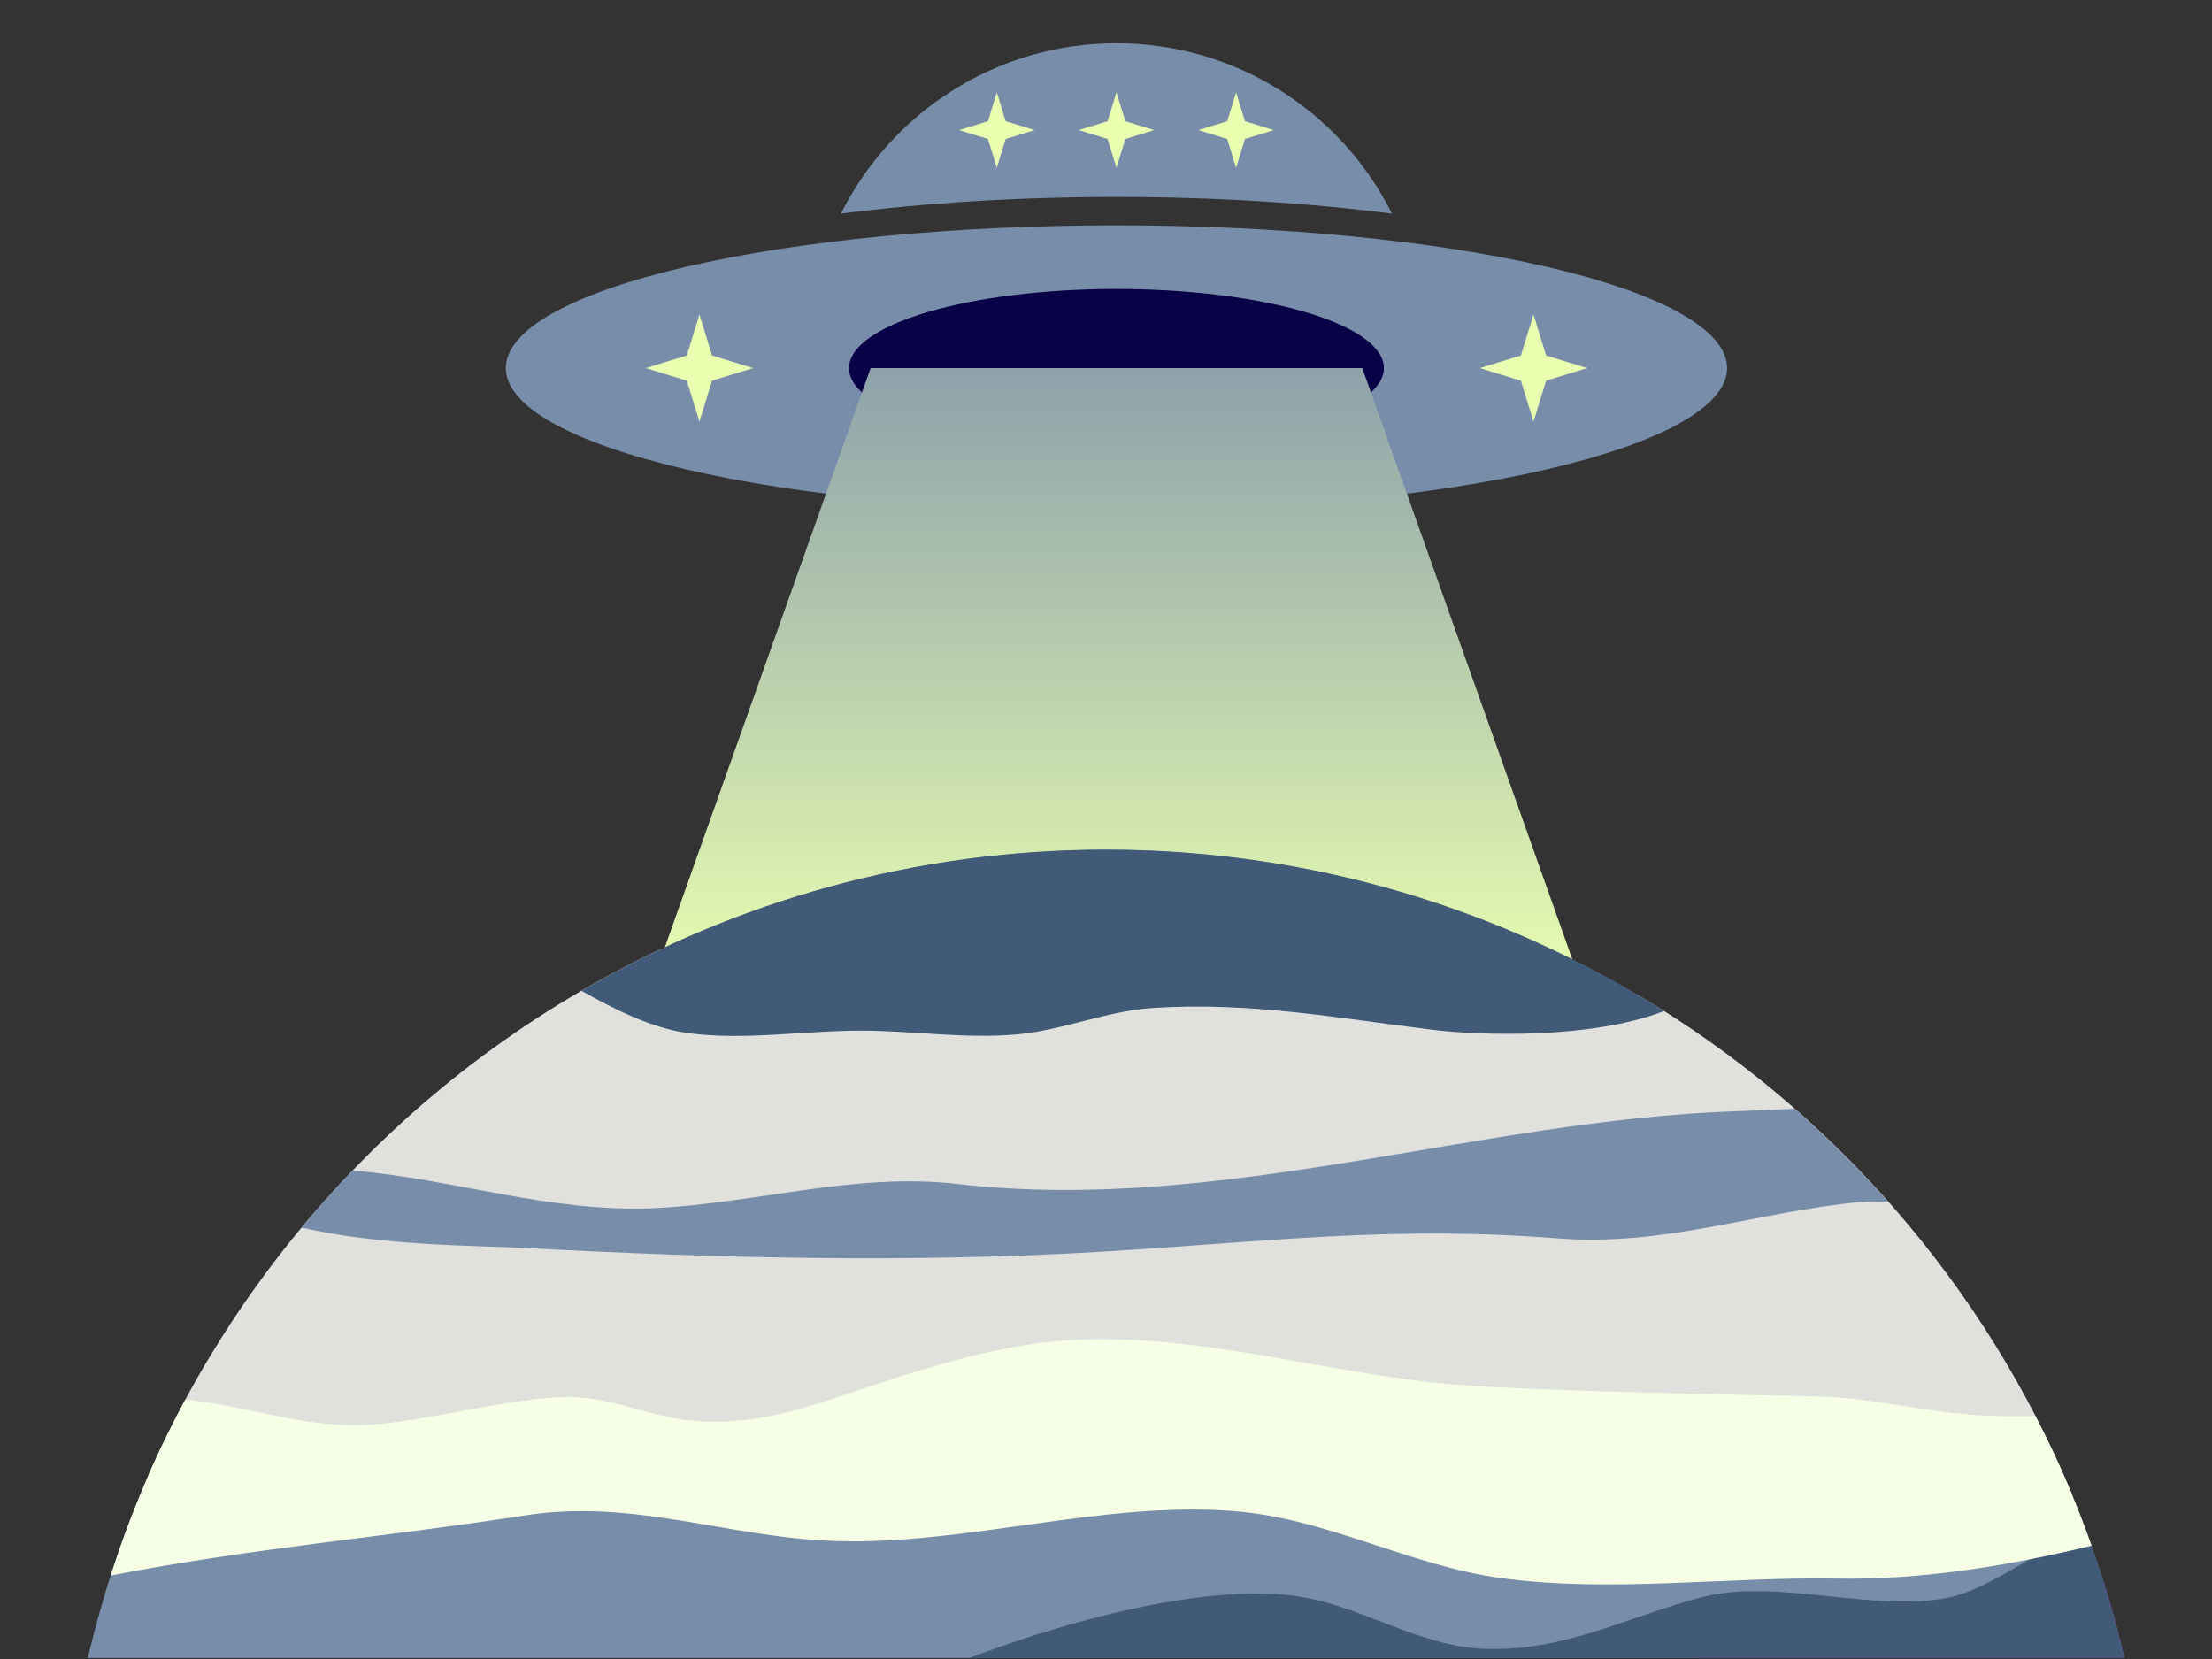 <svg xmlns="http://www.w3.org/2000/svg" xmlns:xlink="http://www.w3.org/1999/xlink" width="1512" viewBox="0 0 1134 850.5" height="1134" preserveAspectRatio="xMidYMid meet"><rect x="0" y="0" width="1134" height="850.5" fill="#333333" stroke="none"/><defs><filter x="0%" y="0%" width="100%" height="100%" id="6cfb2ab0fc"></filter><filter x="0%" y="0%" width="100%" height="100%" id="9dafbcae42"></filter><clipPath id="734378c5a0"><path d="M 259.004 115 L 885.633 115 L 885.633 262 L 259.004 262 Z M 259.004 115 " clip-rule="nonzero"></path></clipPath><clipPath id="d5b6c40a19"><path d="M 885.406 188.699 C 885.406 189.898 885.281 191.094 885.031 192.289 C 884.777 193.488 884.402 194.68 883.898 195.875 C 883.398 197.066 882.77 198.254 882.02 199.438 C 881.266 200.625 880.391 201.805 879.391 202.98 C 878.391 204.152 877.27 205.32 876.027 206.484 C 874.781 207.645 873.414 208.801 871.926 209.945 C 870.441 211.094 868.832 212.23 867.109 213.359 C 865.383 214.484 863.539 215.602 861.578 216.711 C 859.617 217.816 857.543 218.91 855.352 219.996 C 853.16 221.078 850.859 222.148 848.441 223.203 C 846.027 224.258 843.504 225.301 840.871 226.328 C 838.234 227.355 835.496 228.367 832.648 229.363 C 829.801 230.359 826.855 231.34 823.801 232.301 C 820.75 233.266 817.598 234.207 814.348 235.133 C 811.098 236.059 807.754 236.965 804.312 237.855 C 800.871 238.742 797.34 239.609 793.719 240.457 C 790.094 241.305 786.387 242.129 782.59 242.934 C 778.793 243.738 774.914 244.52 770.953 245.281 C 766.996 246.039 762.957 246.777 758.84 247.488 C 754.727 248.203 750.539 248.895 746.277 249.559 C 742.02 250.223 737.691 250.863 733.297 251.48 C 728.902 252.098 724.445 252.688 719.93 253.25 C 715.41 253.816 710.836 254.355 706.203 254.867 C 701.574 255.379 696.891 255.863 692.156 256.324 C 687.426 256.781 682.645 257.211 677.82 257.617 C 672.996 258.02 668.137 258.395 663.23 258.742 C 658.328 259.09 653.395 259.41 648.422 259.699 C 643.453 259.992 638.457 260.254 633.434 260.488 C 628.406 260.723 623.359 260.926 618.293 261.102 C 613.227 261.277 608.141 261.426 603.043 261.543 C 597.945 261.66 592.836 261.746 587.719 261.805 C 582.602 261.863 577.48 261.895 572.359 261.895 C 567.234 261.895 562.117 261.863 557 261.805 C 551.883 261.746 546.773 261.66 541.676 261.543 C 536.578 261.426 531.492 261.277 526.426 261.102 C 521.359 260.926 516.312 260.723 511.285 260.488 C 506.262 260.254 501.266 259.992 496.293 259.699 C 491.324 259.41 486.387 259.09 481.484 258.742 C 476.582 258.395 471.719 258.02 466.895 257.617 C 462.074 257.211 457.293 256.781 452.562 256.324 C 447.828 255.863 443.145 255.379 438.516 254.867 C 433.883 254.355 429.309 253.816 424.789 253.25 C 420.27 252.688 415.816 252.098 411.422 251.48 C 407.027 250.863 402.699 250.223 398.438 249.559 C 394.18 248.895 389.992 248.203 385.875 247.488 C 381.762 246.777 377.723 246.039 373.762 245.281 C 369.805 244.52 365.926 243.738 362.129 242.934 C 358.332 242.129 354.625 241.305 351 240.457 C 347.379 239.609 343.848 238.742 340.406 237.855 C 336.965 236.965 333.621 236.059 330.371 235.133 C 327.121 234.207 323.969 233.266 320.918 232.301 C 317.863 231.34 314.914 230.359 312.07 229.363 C 309.223 228.367 306.484 227.355 303.848 226.328 C 301.215 225.301 298.691 224.258 296.273 223.203 C 293.859 222.148 291.559 221.078 289.367 219.996 C 287.176 218.91 285.102 217.816 283.141 216.711 C 281.18 215.602 279.336 214.484 277.609 213.359 C 275.883 212.23 274.277 211.094 272.789 209.945 C 271.305 208.801 269.938 207.645 268.691 206.484 C 267.449 205.32 266.324 204.152 265.324 202.98 C 264.328 201.805 263.449 200.625 262.699 199.438 C 261.949 198.254 261.32 197.066 260.816 195.875 C 260.316 194.68 259.938 193.488 259.688 192.289 C 259.438 191.094 259.312 189.898 259.312 188.699 C 259.312 187.5 259.438 186.305 259.688 185.109 C 259.938 183.91 260.316 182.719 260.816 181.523 C 261.32 180.332 261.949 179.145 262.699 177.961 C 263.449 176.773 264.328 175.594 265.324 174.418 C 266.324 173.246 267.449 172.078 268.691 170.914 C 269.938 169.754 271.305 168.598 272.789 167.453 C 274.277 166.305 275.883 165.168 277.609 164.039 C 279.336 162.914 281.18 161.797 283.141 160.688 C 285.102 159.582 287.176 158.488 289.367 157.402 C 291.559 156.32 293.859 155.25 296.273 154.195 C 298.691 153.141 301.215 152.098 303.848 151.07 C 306.484 150.043 309.223 149.031 312.07 148.035 C 314.914 147.039 317.863 146.059 320.918 145.098 C 323.969 144.137 327.121 143.191 330.371 142.266 C 333.621 141.34 336.965 140.434 340.406 139.543 C 343.848 138.656 347.379 137.789 351 136.941 C 354.625 136.094 358.332 135.27 362.129 134.465 C 365.926 133.66 369.805 132.879 373.762 132.117 C 377.723 131.359 381.762 130.621 385.875 129.91 C 389.992 129.195 394.18 128.504 398.438 127.84 C 402.699 127.176 407.027 126.535 411.422 125.918 C 415.816 125.301 420.27 124.711 424.789 124.148 C 429.309 123.582 433.883 123.043 438.516 122.531 C 443.145 122.02 447.828 121.535 452.562 121.074 C 457.293 120.617 462.074 120.188 466.895 119.781 C 471.719 119.379 476.582 119.004 481.484 118.656 C 486.387 118.309 491.324 117.988 496.293 117.699 C 501.266 117.406 506.262 117.145 511.285 116.91 C 516.312 116.676 521.359 116.473 526.426 116.297 C 531.492 116.121 536.578 115.973 541.676 115.855 C 546.773 115.738 551.883 115.652 557 115.594 C 562.117 115.535 567.234 115.504 572.359 115.504 C 577.48 115.504 582.602 115.535 587.719 115.594 C 592.836 115.652 597.945 115.738 603.043 115.855 C 608.141 115.973 613.227 116.121 618.293 116.297 C 623.359 116.473 628.406 116.676 633.434 116.91 C 638.457 117.145 643.453 117.406 648.422 117.699 C 653.395 117.988 658.328 118.309 663.23 118.656 C 668.133 119.004 672.996 119.379 677.82 119.781 C 682.645 120.188 687.426 120.617 692.156 121.074 C 696.891 121.535 701.574 122.02 706.203 122.531 C 710.836 123.043 715.41 123.582 719.93 124.148 C 724.445 124.711 728.902 125.301 733.297 125.918 C 737.691 126.535 742.02 127.176 746.277 127.84 C 750.539 128.504 754.727 129.195 758.84 129.91 C 762.957 130.621 766.996 131.359 770.953 132.117 C 774.914 132.879 778.793 133.66 782.59 134.465 C 786.387 135.27 790.094 136.094 793.719 136.941 C 797.34 137.789 800.871 138.656 804.312 139.543 C 807.754 140.434 811.098 141.34 814.348 142.266 C 817.598 143.191 820.75 144.133 823.801 145.098 C 826.855 146.059 829.801 147.039 832.648 148.035 C 835.496 149.031 838.234 150.043 840.871 151.07 C 843.504 152.098 846.027 153.141 848.441 154.195 C 850.859 155.25 853.16 156.32 855.352 157.402 C 857.543 158.488 859.617 159.582 861.578 160.688 C 863.539 161.797 865.383 162.914 867.109 164.039 C 868.832 165.168 870.441 166.305 871.926 167.453 C 873.414 168.598 874.781 169.754 876.027 170.914 C 877.27 172.078 878.391 173.246 879.391 174.418 C 880.391 175.594 881.266 176.773 882.02 177.961 C 882.77 179.145 883.398 180.332 883.898 181.523 C 884.402 182.719 884.777 183.91 885.031 185.109 C 885.281 186.305 885.406 187.5 885.406 188.699 Z M 885.406 188.699 " clip-rule="nonzero"></path></clipPath><clipPath id="17eca3589e"><path d="M 431 22.172 L 714 22.172 L 714 110 L 431 110 Z M 431 22.172 " clip-rule="nonzero"></path></clipPath><clipPath id="4c2056f260"><path d="M 572.359 22.172 C 634.195 22.172 687.73 57.734 713.625 109.527 C 670.844 104.039 622.949 100.969 572.359 100.969 C 521.77 100.969 473.875 104.039 431.094 109.527 C 457.004 57.734 510.523 22.172 572.359 22.172 Z M 572.359 22.172 " clip-rule="evenodd"></path></clipPath><clipPath id="89ddbe22c6"><path d="M 337 188 L 808 188 L 808 495.891 L 337 495.891 Z M 337 188 " clip-rule="nonzero"></path></clipPath><clipPath id="e1035b39ae"><path d="M 698.379 188.699 L 807.641 496.234 L 337.074 496.234 L 446.34 188.699 Z M 698.379 188.699 " clip-rule="evenodd"></path></clipPath><linearGradient x1="242.51" gradientTransform="matrix(1.291, 0, 0, 1.291, 259.311, 22.171)" y1="366.964" x2="242.51" gradientUnits="userSpaceOnUse" y2="129" id="f2bc4e1d6a"><stop stop-opacity="1" stop-color="rgb(90.099%, 98.314%, 68.898%)" offset="0"></stop><stop stop-opacity="1" stop-color="rgb(89.961%, 98.178%, 68.889%)" offset="0.008"></stop><stop stop-opacity="1" stop-color="rgb(89.688%, 97.906%, 68.872%)" offset="0.016"></stop><stop stop-opacity="1" stop-color="rgb(89.413%, 97.635%, 68.855%)" offset="0.023"></stop><stop stop-opacity="1" stop-color="rgb(89.14%, 97.363%, 68.84%)" offset="0.031"></stop><stop stop-opacity="1" stop-color="rgb(88.866%, 97.093%, 68.823%)" offset="0.039"></stop><stop stop-opacity="1" stop-color="rgb(88.593%, 96.822%, 68.806%)" offset="0.047"></stop><stop stop-opacity="1" stop-color="rgb(88.318%, 96.55%, 68.79%)" offset="0.055"></stop><stop stop-opacity="1" stop-color="rgb(88.045%, 96.278%, 68.774%)" offset="0.062"></stop><stop stop-opacity="1" stop-color="rgb(87.772%, 96.007%, 68.758%)" offset="0.07"></stop><stop stop-opacity="1" stop-color="rgb(87.497%, 95.735%, 68.741%)" offset="0.078"></stop><stop stop-opacity="1" stop-color="rgb(87.224%, 95.464%, 68.724%)" offset="0.086"></stop><stop stop-opacity="1" stop-color="rgb(86.949%, 95.193%, 68.709%)" offset="0.094"></stop><stop stop-opacity="1" stop-color="rgb(86.676%, 94.922%, 68.692%)" offset="0.102"></stop><stop stop-opacity="1" stop-color="rgb(86.401%, 94.65%, 68.675%)" offset="0.109"></stop><stop stop-opacity="1" stop-color="rgb(86.128%, 94.379%, 68.658%)" offset="0.117"></stop><stop stop-opacity="1" stop-color="rgb(85.854%, 94.107%, 68.643%)" offset="0.125"></stop><stop stop-opacity="1" stop-color="rgb(85.58%, 93.835%, 68.626%)" offset="0.133"></stop><stop stop-opacity="1" stop-color="rgb(85.306%, 93.564%, 68.61%)" offset="0.141"></stop><stop stop-opacity="1" stop-color="rgb(85.033%, 93.294%, 68.594%)" offset="0.148"></stop><stop stop-opacity="1" stop-color="rgb(84.76%, 93.022%, 68.578%)" offset="0.156"></stop><stop stop-opacity="1" stop-color="rgb(84.485%, 92.751%, 68.561%)" offset="0.164"></stop><stop stop-opacity="1" stop-color="rgb(84.212%, 92.479%, 68.544%)" offset="0.172"></stop><stop stop-opacity="1" stop-color="rgb(83.937%, 92.207%, 68.529%)" offset="0.18"></stop><stop stop-opacity="1" stop-color="rgb(83.664%, 91.936%, 68.512%)" offset="0.188"></stop><stop stop-opacity="1" stop-color="rgb(83.389%, 91.664%, 68.495%)" offset="0.195"></stop><stop stop-opacity="1" stop-color="rgb(83.116%, 91.394%, 68.478%)" offset="0.203"></stop><stop stop-opacity="1" stop-color="rgb(82.841%, 91.122%, 68.463%)" offset="0.211"></stop><stop stop-opacity="1" stop-color="rgb(82.568%, 90.851%, 68.446%)" offset="0.219"></stop><stop stop-opacity="1" stop-color="rgb(82.295%, 90.579%, 68.43%)" offset="0.227"></stop><stop stop-opacity="1" stop-color="rgb(82.021%, 90.308%, 68.413%)" offset="0.234"></stop><stop stop-opacity="1" stop-color="rgb(81.747%, 90.036%, 68.398%)" offset="0.242"></stop><stop stop-opacity="1" stop-color="rgb(81.473%, 89.764%, 68.381%)" offset="0.25"></stop><stop stop-opacity="1" stop-color="rgb(81.2%, 89.494%, 68.364%)" offset="0.258"></stop><stop stop-opacity="1" stop-color="rgb(80.925%, 89.223%, 68.347%)" offset="0.266"></stop><stop stop-opacity="1" stop-color="rgb(80.652%, 88.951%, 68.332%)" offset="0.273"></stop><stop stop-opacity="1" stop-color="rgb(80.377%, 88.68%, 68.315%)" offset="0.281"></stop><stop stop-opacity="1" stop-color="rgb(80.104%, 88.408%, 68.298%)" offset="0.289"></stop><stop stop-opacity="1" stop-color="rgb(79.831%, 88.136%, 68.282%)" offset="0.297"></stop><stop stop-opacity="1" stop-color="rgb(79.556%, 87.865%, 68.266%)" offset="0.305"></stop><stop stop-opacity="1" stop-color="rgb(79.283%, 87.595%, 68.25%)" offset="0.312"></stop><stop stop-opacity="1" stop-color="rgb(79.008%, 87.323%, 68.233%)" offset="0.32"></stop><stop stop-opacity="1" stop-color="rgb(78.735%, 87.051%, 68.216%)" offset="0.328"></stop><stop stop-opacity="1" stop-color="rgb(78.461%, 86.78%, 68.201%)" offset="0.336"></stop><stop stop-opacity="1" stop-color="rgb(78.188%, 86.508%, 68.184%)" offset="0.344"></stop><stop stop-opacity="1" stop-color="rgb(77.913%, 86.237%, 68.167%)" offset="0.352"></stop><stop stop-opacity="1" stop-color="rgb(77.64%, 85.965%, 68.15%)" offset="0.359"></stop><stop stop-opacity="1" stop-color="rgb(77.365%, 85.695%, 68.135%)" offset="0.367"></stop><stop stop-opacity="1" stop-color="rgb(77.092%, 85.423%, 68.118%)" offset="0.375"></stop><stop stop-opacity="1" stop-color="rgb(76.819%, 85.152%, 68.102%)" offset="0.383"></stop><stop stop-opacity="1" stop-color="rgb(76.544%, 84.88%, 68.085%)" offset="0.391"></stop><stop stop-opacity="1" stop-color="rgb(76.271%, 84.608%, 68.069%)" offset="0.398"></stop><stop stop-opacity="1" stop-color="rgb(75.996%, 84.337%, 68.053%)" offset="0.406"></stop><stop stop-opacity="1" stop-color="rgb(75.723%, 84.065%, 68.036%)" offset="0.414"></stop><stop stop-opacity="1" stop-color="rgb(75.449%, 83.795%, 68.019%)" offset="0.422"></stop><stop stop-opacity="1" stop-color="rgb(75.175%, 83.524%, 68.004%)" offset="0.43"></stop><stop stop-opacity="1" stop-color="rgb(74.901%, 83.252%, 67.987%)" offset="0.438"></stop><stop stop-opacity="1" stop-color="rgb(74.628%, 82.98%, 67.97%)" offset="0.445"></stop><stop stop-opacity="1" stop-color="rgb(74.355%, 82.709%, 67.955%)" offset="0.453"></stop><stop stop-opacity="1" stop-color="rgb(74.08%, 82.437%, 67.938%)" offset="0.461"></stop><stop stop-opacity="1" stop-color="rgb(73.807%, 82.166%, 67.921%)" offset="0.469"></stop><stop stop-opacity="1" stop-color="rgb(73.532%, 81.895%, 67.905%)" offset="0.477"></stop><stop stop-opacity="1" stop-color="rgb(73.259%, 81.624%, 67.889%)" offset="0.484"></stop><stop stop-opacity="1" stop-color="rgb(72.984%, 81.352%, 67.873%)" offset="0.492"></stop><stop stop-opacity="1" stop-color="rgb(72.711%, 81.081%, 67.856%)" offset="0.5"></stop><stop stop-opacity="1" stop-color="rgb(72.437%, 80.809%, 67.839%)" offset="0.508"></stop><stop stop-opacity="1" stop-color="rgb(72.163%, 80.537%, 67.824%)" offset="0.516"></stop><stop stop-opacity="1" stop-color="rgb(71.89%, 80.266%, 67.807%)" offset="0.523"></stop><stop stop-opacity="1" stop-color="rgb(71.616%, 79.996%, 67.79%)" offset="0.531"></stop><stop stop-opacity="1" stop-color="rgb(71.342%, 79.724%, 67.773%)" offset="0.539"></stop><stop stop-opacity="1" stop-color="rgb(71.068%, 79.453%, 67.758%)" offset="0.547"></stop><stop stop-opacity="1" stop-color="rgb(70.795%, 79.181%, 67.741%)" offset="0.555"></stop><stop stop-opacity="1" stop-color="rgb(70.52%, 78.909%, 67.725%)" offset="0.562"></stop><stop stop-opacity="1" stop-color="rgb(70.247%, 78.638%, 67.708%)" offset="0.57"></stop><stop stop-opacity="1" stop-color="rgb(69.972%, 78.366%, 67.693%)" offset="0.578"></stop><stop stop-opacity="1" stop-color="rgb(69.699%, 78.096%, 67.676%)" offset="0.586"></stop><stop stop-opacity="1" stop-color="rgb(69.424%, 77.824%, 67.659%)" offset="0.594"></stop><stop stop-opacity="1" stop-color="rgb(69.151%, 77.553%, 67.642%)" offset="0.602"></stop><stop stop-opacity="1" stop-color="rgb(68.878%, 77.281%, 67.627%)" offset="0.609"></stop><stop stop-opacity="1" stop-color="rgb(68.604%, 77.01%, 67.61%)" offset="0.617"></stop><stop stop-opacity="1" stop-color="rgb(68.33%, 76.738%, 67.593%)" offset="0.625"></stop><stop stop-opacity="1" stop-color="rgb(68.056%, 76.466%, 67.577%)" offset="0.633"></stop><stop stop-opacity="1" stop-color="rgb(67.783%, 76.196%, 67.561%)" offset="0.641"></stop><stop stop-opacity="1" stop-color="rgb(67.508%, 75.925%, 67.545%)" offset="0.648"></stop><stop stop-opacity="1" stop-color="rgb(67.235%, 75.653%, 67.528%)" offset="0.656"></stop><stop stop-opacity="1" stop-color="rgb(66.96%, 75.381%, 67.511%)" offset="0.664"></stop><stop stop-opacity="1" stop-color="rgb(66.687%, 75.11%, 67.496%)" offset="0.672"></stop><stop stop-opacity="1" stop-color="rgb(66.414%, 74.838%, 67.479%)" offset="0.68"></stop><stop stop-opacity="1" stop-color="rgb(66.139%, 74.567%, 67.462%)" offset="0.688"></stop><stop stop-opacity="1" stop-color="rgb(65.866%, 74.297%, 67.445%)" offset="0.695"></stop><stop stop-opacity="1" stop-color="rgb(65.591%, 74.025%, 67.43%)" offset="0.703"></stop><stop stop-opacity="1" stop-color="rgb(65.318%, 73.753%, 67.413%)" offset="0.711"></stop><stop stop-opacity="1" stop-color="rgb(65.044%, 73.482%, 67.397%)" offset="0.719"></stop><stop stop-opacity="1" stop-color="rgb(64.771%, 73.21%, 67.381%)" offset="0.727"></stop><stop stop-opacity="1" stop-color="rgb(64.496%, 72.939%, 67.365%)" offset="0.734"></stop><stop stop-opacity="1" stop-color="rgb(64.223%, 72.667%, 67.348%)" offset="0.742"></stop><stop stop-opacity="1" stop-color="rgb(63.95%, 72.397%, 67.331%)" offset="0.75"></stop><stop stop-opacity="1" stop-color="rgb(63.675%, 72.125%, 67.316%)" offset="0.758"></stop><stop stop-opacity="1" stop-color="rgb(63.402%, 71.854%, 67.299%)" offset="0.766"></stop><stop stop-opacity="1" stop-color="rgb(63.127%, 71.582%, 67.282%)" offset="0.773"></stop><stop stop-opacity="1" stop-color="rgb(62.854%, 71.31%, 67.265%)" offset="0.781"></stop><stop stop-opacity="1" stop-color="rgb(62.579%, 71.039%, 67.25%)" offset="0.789"></stop><stop stop-opacity="1" stop-color="rgb(62.306%, 70.767%, 67.233%)" offset="0.797"></stop><stop stop-opacity="1" stop-color="rgb(62.032%, 70.497%, 67.216%)" offset="0.805"></stop><stop stop-opacity="1" stop-color="rgb(61.758%, 70.226%, 67.2%)" offset="0.812"></stop><stop stop-opacity="1" stop-color="rgb(61.484%, 69.954%, 67.184%)" offset="0.82"></stop><stop stop-opacity="1" stop-color="rgb(61.211%, 69.682%, 67.168%)" offset="0.828"></stop><stop stop-opacity="1" stop-color="rgb(60.938%, 69.411%, 67.151%)" offset="0.836"></stop><stop stop-opacity="1" stop-color="rgb(60.663%, 69.139%, 67.134%)" offset="0.844"></stop><stop stop-opacity="1" stop-color="rgb(60.39%, 68.867%, 67.119%)" offset="0.852"></stop><stop stop-opacity="1" stop-color="rgb(60.115%, 68.597%, 67.102%)" offset="0.859"></stop><stop stop-opacity="1" stop-color="rgb(59.842%, 68.326%, 67.085%)" offset="0.867"></stop><stop stop-opacity="1" stop-color="rgb(59.567%, 68.054%, 67.068%)" offset="0.875"></stop><stop stop-opacity="1" stop-color="rgb(59.294%, 67.783%, 67.053%)" offset="0.883"></stop><stop stop-opacity="1" stop-color="rgb(59.019%, 67.511%, 67.036%)" offset="0.891"></stop><stop stop-opacity="1" stop-color="rgb(58.746%, 67.239%, 67.02%)" offset="0.898"></stop><stop stop-opacity="1" stop-color="rgb(58.473%, 66.968%, 67.003%)" offset="0.906"></stop><stop stop-opacity="1" stop-color="rgb(58.199%, 66.698%, 66.988%)" offset="0.914"></stop><stop stop-opacity="1" stop-color="rgb(57.925%, 66.426%, 66.971%)" offset="0.922"></stop><stop stop-opacity="1" stop-color="rgb(57.651%, 66.154%, 66.954%)" offset="0.93"></stop><stop stop-opacity="1" stop-color="rgb(57.378%, 65.883%, 66.937%)" offset="0.938"></stop><stop stop-opacity="1" stop-color="rgb(57.103%, 65.611%, 66.922%)" offset="0.945"></stop><stop stop-opacity="1" stop-color="rgb(56.83%, 65.34%, 66.905%)" offset="0.953"></stop><stop stop-opacity="1" stop-color="rgb(56.555%, 65.068%, 66.888%)" offset="0.961"></stop><stop stop-opacity="1" stop-color="rgb(56.282%, 64.798%, 66.872%)" offset="0.969"></stop><stop stop-opacity="1" stop-color="rgb(56.009%, 64.526%, 66.856%)" offset="0.977"></stop><stop stop-opacity="1" stop-color="rgb(55.734%, 64.255%, 66.84%)" offset="0.984"></stop><stop stop-opacity="1" stop-color="rgb(55.461%, 63.983%, 66.823%)" offset="0.992"></stop><stop stop-opacity="1" stop-color="rgb(55.186%, 63.712%, 66.808%)" offset="1"></stop></linearGradient><clipPath id="d4c6464392"><path d="M 704 143 L 885.633 143 L 885.633 264 L 704 264 Z M 704 143 " clip-rule="nonzero"></path></clipPath><clipPath id="863d59d0c5"><path d="M 0.559 0.438 L 181.633 0.438 L 181.633 120.605 L 0.559 120.605 Z M 0.559 0.438 " clip-rule="nonzero"></path></clipPath><image x="0" y="0" width="182" id="2d8f302986" height="121" preserveAspectRatio="xMidYMid meet"></image><mask id="87bff17a76"><g filter="url(#6cfb2ab0fc)"><g><image x="0" y="0" width="182" height="121" preserveAspectRatio="xMidYMid meet"></image></g></g></mask><clipPath id="f7728d820e"><path d="M 17 11 L 181.633 11 L 181.633 111 L 17 111 Z M 17 11 " clip-rule="nonzero"></path></clipPath><clipPath id="05f9c522b3"><rect x="0" width="182" y="0" height="121"></rect></clipPath><clipPath id="b5a00a4db9"><path d="M 0.559 0.438 L 181.633 0.438 L 181.633 120.605 L 0.559 120.605 Z M 0.559 0.438 " clip-rule="nonzero"></path></clipPath><clipPath id="d0ed73ecce"><path d="M 1 1.57 L 181.633 1.57 L 181.633 119.969 L 1 119.969 Z M 1 1.57 " clip-rule="nonzero"></path></clipPath><image x="0" y="0" width="754" id="7fabbddbba" height="495" preserveAspectRatio="xMidYMid meet"></image><mask id="a1141f4a8a"><g filter="url(#6cfb2ab0fc)"><g filter="url(#9dafbcae42)" transform="matrix(0.24, 0, 0, 0.24, 0.799, 1.395)"><image x="0" y="0" width="754" height="495" preserveAspectRatio="xMidYMid meet"></image></g></g></mask><image x="0" y="0" width="754" id="d6ba6e5937" height="495" preserveAspectRatio="xMidYMid meet"></image><clipPath id="0a090b011e"><rect x="0" width="182" y="0" height="121"></rect></clipPath><clipPath id="7035fd22a7"><rect x="0" width="182" y="0" height="121"></rect></clipPath><mask id="e5cd64bcf9"><g filter="url(#6cfb2ab0fc)"><g><g clip-path="url(#7035fd22a7)"><g clip-path="url(#b5a00a4db9)"><g><g clip-path="url(#0a090b011e)"><g clip-path="url(#d0ed73ecce)"><g mask="url(#a1141f4a8a)"><g transform="matrix(0.24, 0, 0, 0.24, 0.799, 1.395)"><image x="0" y="0" width="754" height="495" preserveAspectRatio="xMidYMid meet"></image></g></g></g></g></g></g></g></g></g></mask><clipPath id="00e916c4b1"><path d="M 17 11 L 181.633 11 L 181.633 111 L 17 111 Z M 17 11 " clip-rule="nonzero"></path></clipPath><clipPath id="3d58a8bf45"><rect x="0" width="182" y="0" height="121"></rect></clipPath><clipPath id="74990a725e"><rect x="0" width="182" y="0" height="121"></rect></clipPath><clipPath id="d2dda4e19f"><path d="M 259.004 143 L 441 143 L 441 264 L 259.004 264 Z M 259.004 143 " clip-rule="nonzero"></path></clipPath><clipPath id="6fd8ec560a"><path d="M 0.004 0.438 L 181.234 0.438 L 181.234 120.605 L 0.004 120.605 Z M 0.004 0.438 " clip-rule="nonzero"></path></clipPath><image x="0" y="0" width="182" id="0153adcead" height="121" preserveAspectRatio="xMidYMid meet"></image><mask id="1df768cf78"><g filter="url(#6cfb2ab0fc)"><g><image x="0" y="0" width="182" height="121" preserveAspectRatio="xMidYMid meet"></image></g></g></mask><clipPath id="69f9c064d7"><path d="M 0.004 11 L 165 11 L 165 111 L 0.004 111 Z M 0.004 11 " clip-rule="nonzero"></path></clipPath><clipPath id="d15bb39846"><rect x="0" width="182" y="0" height="121"></rect></clipPath><clipPath id="b90c01790b"><path d="M 0.004 0.438 L 181.234 0.438 L 181.234 120.605 L 0.004 120.605 Z M 0.004 0.438 " clip-rule="nonzero"></path></clipPath><clipPath id="629e619639"><path d="M 0.004 1.57 L 180.879 1.57 L 180.879 119.969 L 0.004 119.969 Z M 0.004 1.57 " clip-rule="nonzero"></path></clipPath><image x="0" y="0" width="755" id="ace2e725f4" height="495" preserveAspectRatio="xMidYMid meet"></image><mask id="0720fdd184"><g filter="url(#6cfb2ab0fc)"><g filter="url(#9dafbcae42)" transform="matrix(0.24, 0, 0, 0.24, -0.099, 1.395)"><image x="0" y="0" width="755" height="495" preserveAspectRatio="xMidYMid meet"></image></g></g></mask><image x="0" y="0" width="755" id="93fb0d5c99" height="495" preserveAspectRatio="xMidYMid meet"></image><clipPath id="728972fdd6"><rect x="0" width="182" y="0" height="121"></rect></clipPath><clipPath id="d432c52a56"><rect x="0" width="182" y="0" height="121"></rect></clipPath><mask id="03eecbd36b"><g filter="url(#6cfb2ab0fc)"><g><g clip-path="url(#d432c52a56)"><g clip-path="url(#b90c01790b)"><g><g clip-path="url(#728972fdd6)"><g clip-path="url(#629e619639)"><g mask="url(#0720fdd184)"><g transform="matrix(0.24, 0, 0, 0.24, -0.099, 1.395)"><image x="0" y="0" width="755" height="495" preserveAspectRatio="xMidYMid meet"></image></g></g></g></g></g></g></g></g></g></mask><clipPath id="5d3e1fce61"><path d="M 0.004 11 L 165 11 L 165 111 L 0.004 111 Z M 0.004 11 " clip-rule="nonzero"></path></clipPath><clipPath id="39b7b4ee79"><rect x="0" width="182" y="0" height="121"></rect></clipPath><clipPath id="1d58bdbb6e"><rect x="0" width="182" y="0" height="121"></rect></clipPath><clipPath id="7b5fd354c4"><path d="M 31 435.59 L 1102.773 435.59 L 1102.773 850 L 31 850 Z M 31 435.59 " clip-rule="nonzero"></path></clipPath><clipPath id="35afd44d37"><path d="M 30.906 813 L 1102.773 813 L 1102.773 850 L 30.906 850 Z M 30.906 813 " clip-rule="nonzero"></path></clipPath><clipPath id="c9d4c6f314"><path d="M 30.906 785 L 1091 785 L 1091 850 L 30.906 850 Z M 30.906 785 " clip-rule="nonzero"></path></clipPath><clipPath id="6ed0d2a63a"><path d="M 298 435.59 L 854 435.59 L 854 532 L 298 532 Z M 298 435.59 " clip-rule="nonzero"></path></clipPath></defs><g clip-path="url(#734378c5a0)"><g clip-path="url(#d5b6c40a19)"><path fill="#778da9" d="M 259.312 115.504 L 259.312 261.895 L 885.406 261.895 L 885.406 115.504 Z M 259.312 115.504 " fill-opacity="1" fill-rule="nonzero"></path></g></g><path fill="#090147" d="M 709.469 188.699 C 709.469 189.363 709.414 190.027 709.301 190.688 C 709.191 191.352 709.027 192.016 708.809 192.676 C 708.586 193.336 708.312 193.992 707.984 194.652 C 707.656 195.309 707.27 195.961 706.832 196.613 C 706.395 197.262 705.902 197.91 705.359 198.555 C 704.812 199.199 704.215 199.84 703.562 200.473 C 702.914 201.109 702.207 201.738 701.453 202.363 C 700.695 202.988 699.891 203.609 699.031 204.223 C 698.172 204.836 697.262 205.441 696.305 206.043 C 695.344 206.641 694.336 207.234 693.277 207.82 C 692.219 208.406 691.113 208.98 689.961 209.551 C 688.809 210.121 687.605 210.68 686.359 211.234 C 685.113 211.785 683.824 212.328 682.484 212.859 C 681.148 213.395 679.77 213.918 678.344 214.43 C 676.922 214.945 675.457 215.445 673.949 215.938 C 672.441 216.43 670.895 216.91 669.309 217.379 C 667.723 217.848 666.098 218.309 664.438 218.754 C 662.773 219.199 661.074 219.633 659.34 220.055 C 657.605 220.473 655.836 220.883 654.035 221.277 C 652.23 221.672 650.398 222.055 648.531 222.426 C 646.668 222.793 644.773 223.148 642.848 223.488 C 640.922 223.832 638.969 224.156 636.992 224.469 C 635.012 224.785 633.008 225.082 630.98 225.367 C 628.953 225.648 626.902 225.918 624.828 226.172 C 622.754 226.426 620.664 226.664 618.551 226.891 C 616.438 227.113 614.309 227.32 612.16 227.512 C 610.012 227.707 607.852 227.883 605.672 228.043 C 603.496 228.207 601.309 228.352 599.109 228.48 C 596.906 228.609 594.695 228.723 592.477 228.82 C 590.258 228.918 588.031 229 585.797 229.066 C 583.566 229.129 581.328 229.18 579.086 229.211 C 576.844 229.242 574.602 229.262 572.359 229.262 C 570.113 229.262 567.871 229.242 565.633 229.211 C 563.391 229.18 561.152 229.129 558.922 229.066 C 556.688 229 554.461 228.918 552.242 228.82 C 550.02 228.723 547.812 228.609 545.609 228.48 C 543.41 228.352 541.223 228.207 539.043 228.043 C 536.867 227.883 534.707 227.707 532.559 227.512 C 530.41 227.32 528.281 227.113 526.168 226.891 C 524.055 226.664 521.961 226.426 519.891 226.172 C 517.816 225.918 515.766 225.648 513.738 225.367 C 511.711 225.082 509.707 224.785 507.727 224.469 C 505.746 224.156 503.797 223.832 501.871 223.488 C 499.945 223.148 498.051 222.793 496.188 222.426 C 494.32 222.055 492.484 221.672 490.684 221.277 C 488.883 220.883 487.113 220.473 485.379 220.055 C 483.645 219.633 481.945 219.199 480.281 218.754 C 478.621 218.309 476.996 217.848 475.41 217.379 C 473.82 216.91 472.273 216.43 470.77 215.938 C 469.262 215.445 467.797 214.945 466.371 214.43 C 464.949 213.918 463.57 213.395 462.23 212.859 C 460.895 212.328 459.605 211.785 458.355 211.234 C 457.109 210.68 455.91 210.121 454.758 209.551 C 453.602 208.98 452.496 208.406 451.441 207.82 C 450.383 207.234 449.375 206.641 448.414 206.043 C 447.453 205.441 446.547 204.836 445.688 204.223 C 444.828 203.609 444.02 202.988 443.266 202.363 C 442.508 201.738 441.805 201.109 441.152 200.473 C 440.504 199.84 439.906 199.199 439.359 198.555 C 438.812 197.91 438.324 197.262 437.887 196.613 C 437.445 195.961 437.062 195.309 436.734 194.652 C 436.406 193.992 436.129 193.336 435.91 192.676 C 435.691 192.016 435.527 191.352 435.414 190.688 C 435.305 190.027 435.25 189.363 435.25 188.699 C 435.25 188.035 435.305 187.371 435.414 186.711 C 435.527 186.047 435.691 185.383 435.91 184.723 C 436.129 184.062 436.406 183.406 436.734 182.746 C 437.062 182.09 437.445 181.438 437.887 180.785 C 438.324 180.137 438.812 179.488 439.359 178.844 C 439.906 178.199 440.504 177.559 441.152 176.926 C 441.805 176.289 442.508 175.66 443.266 175.035 C 444.02 174.41 444.828 173.789 445.688 173.176 C 446.547 172.562 447.453 171.957 448.414 171.355 C 449.375 170.758 450.383 170.164 451.441 169.578 C 452.496 168.992 453.602 168.418 454.758 167.848 C 455.91 167.277 457.109 166.719 458.355 166.164 C 459.605 165.613 460.895 165.07 462.23 164.539 C 463.57 164.004 464.949 163.48 466.371 162.969 C 467.797 162.453 469.262 161.953 470.77 161.461 C 472.273 160.969 473.82 160.488 475.41 160.02 C 476.996 159.551 478.621 159.09 480.281 158.645 C 481.945 158.199 483.645 157.766 485.379 157.344 C 487.113 156.926 488.883 156.516 490.684 156.121 C 492.484 155.727 494.32 155.344 496.184 154.973 C 498.051 154.605 499.945 154.25 501.871 153.91 C 503.797 153.566 505.746 153.242 507.727 152.93 C 509.707 152.613 511.711 152.316 513.738 152.031 C 515.766 151.75 517.816 151.48 519.891 151.227 C 521.961 150.973 524.055 150.734 526.168 150.508 C 528.281 150.285 530.41 150.078 532.559 149.887 C 534.707 149.691 536.867 149.516 539.043 149.355 C 541.223 149.191 543.41 149.047 545.609 148.918 C 547.812 148.789 550.02 148.676 552.242 148.578 C 554.461 148.48 556.688 148.398 558.922 148.332 C 561.152 148.27 563.391 148.219 565.633 148.188 C 567.871 148.156 570.113 148.137 572.359 148.137 C 574.602 148.137 576.844 148.156 579.086 148.188 C 581.328 148.219 583.566 148.27 585.797 148.332 C 588.031 148.398 590.258 148.48 592.477 148.578 C 594.695 148.676 596.906 148.789 599.109 148.918 C 601.309 149.047 603.496 149.191 605.672 149.355 C 607.852 149.516 610.012 149.691 612.16 149.887 C 614.309 150.078 616.438 150.285 618.551 150.508 C 620.664 150.734 622.754 150.973 624.828 151.227 C 626.902 151.48 628.953 151.75 630.98 152.031 C 633.008 152.316 635.012 152.613 636.992 152.93 C 638.969 153.242 640.922 153.566 642.848 153.91 C 644.773 154.25 646.668 154.605 648.531 154.973 C 650.398 155.344 652.23 155.727 654.035 156.121 C 655.836 156.516 657.605 156.926 659.34 157.344 C 661.074 157.766 662.773 158.199 664.438 158.645 C 666.098 159.09 667.723 159.551 669.309 160.02 C 670.895 160.488 672.441 160.969 673.949 161.461 C 675.457 161.953 676.922 162.453 678.344 162.969 C 679.77 163.48 681.148 164.004 682.484 164.539 C 683.824 165.07 685.113 165.613 686.359 166.164 C 687.605 166.719 688.809 167.277 689.961 167.848 C 691.113 168.418 692.219 168.992 693.277 169.578 C 694.336 170.164 695.344 170.758 696.305 171.355 C 697.262 171.957 698.172 172.562 699.031 173.176 C 699.891 173.789 700.695 174.41 701.453 175.035 C 702.207 175.66 702.914 176.289 703.562 176.926 C 704.215 177.559 704.812 178.199 705.359 178.844 C 705.902 179.488 706.395 180.137 706.832 180.785 C 707.27 181.438 707.656 182.09 707.984 182.746 C 708.312 183.406 708.586 184.062 708.809 184.723 C 709.027 185.383 709.191 186.047 709.301 186.711 C 709.414 187.371 709.469 188.035 709.469 188.699 Z M 709.469 188.699 " fill-opacity="1" fill-rule="nonzero"></path><g clip-path="url(#17eca3589e)"><g clip-path="url(#4c2056f260)"><path fill="#778da9" d="M 431.094 22.172 L 431.094 109.527 L 713.625 109.527 L 713.625 22.172 Z M 431.094 22.172 " fill-opacity="1" fill-rule="nonzero"></path></g></g><path fill="#eaffb0" d="M 572.359 47.355 L 576.902 62.148 L 591.695 66.695 L 576.902 71.238 L 572.359 86.02 L 567.816 71.238 L 553.035 66.695 L 567.816 62.148 Z M 572.359 47.355 " fill-opacity="1" fill-rule="evenodd"></path><path fill="#eaffb0" d="M 511.027 47.355 L 515.57 62.148 L 530.367 66.695 L 515.57 71.238 L 511.027 86.02 L 506.484 71.238 L 491.703 66.695 L 506.484 62.148 Z M 511.027 47.355 " fill-opacity="1" fill-rule="evenodd"></path><path fill="#eaffb0" d="M 633.691 47.355 L 629.148 62.148 L 614.352 66.695 L 629.148 71.238 L 633.691 86.02 L 638.234 71.238 L 653.016 66.695 L 638.234 62.148 Z M 633.691 47.355 " fill-opacity="1" fill-rule="evenodd"></path><path fill="#eaffb0" d="M 358.57 161.215 L 365.023 182.246 L 386.055 188.699 L 365.023 195.152 L 358.57 216.184 L 352.113 195.152 L 331.086 188.699 L 352.113 182.246 Z M 358.57 161.215 " fill-opacity="1" fill-rule="evenodd"></path><path fill="#eaffb0" d="M 786.148 161.215 L 779.695 182.246 L 758.664 188.699 L 779.695 195.152 L 786.148 216.184 L 792.602 195.152 L 813.633 188.699 L 792.602 182.246 Z M 786.148 161.215 " fill-opacity="1" fill-rule="evenodd"></path><g clip-path="url(#89ddbe22c6)"><g clip-path="url(#e1035b39ae)"><path fill="url(#f2bc4e1d6a)" d="M 337.074 188.699 L 337.074 495.891 L 807.641 495.891 L 807.641 188.699 Z M 337.074 188.699 " fill-rule="nonzero"></path></g></g><g clip-path="url(#d4c6464392)"><g transform="matrix(1, 0, 0, 1, 704, 143)"><g clip-path="url(#74990a725e)"><g clip-path="url(#863d59d0c5)"><g mask="url(#87bff17a76)"><g><g clip-path="url(#05f9c522b3)"><g clip-path="url(#f7728d820e)"><path fill="#778da9" d="M 17.266 110.102 C 115.016 97.711 181.406 73.52 181.406 45.699 C 181.406 33.32 168.266 21.664 145.082 11.438 C 153.383 16.305 158.285 22.023 159.254 28.543 C 163.051 54.102 105.371 85.383 17.266 110.102 Z M 17.266 110.102 " fill-opacity="1" fill-rule="evenodd"></path></g></g></g></g><g mask="url(#e5cd64bcf9)"><g><g clip-path="url(#3d58a8bf45)"><g clip-path="url(#00e916c4b1)"><path fill="#778da9" d="M 17.266 110.102 C 115.016 97.711 181.406 73.52 181.406 45.699 C 181.406 33.32 168.266 21.664 145.082 11.438 C 153.383 16.305 158.285 22.023 159.254 28.543 C 163.051 54.102 105.371 85.383 17.266 110.102 Z M 17.266 110.102 " fill-opacity="1" fill-rule="evenodd"></path></g></g></g></g></g></g></g></g><g clip-path="url(#d2dda4e19f)"><g transform="matrix(1, 0, 0, 1, 259, 143)"><g clip-path="url(#1d58bdbb6e)"><g clip-path="url(#6fd8ec560a)"><g mask="url(#1df768cf78)"><g><g clip-path="url(#d15bb39846)"><g clip-path="url(#69f9c064d7)"><path fill="#778da9" d="M 164.465 110.102 C 66.703 97.711 0.312 73.52 0.312 45.699 C 0.312 33.32 13.453 21.664 36.648 11.438 C 28.352 16.305 23.43 22.023 22.465 28.543 C 18.668 54.102 76.348 85.395 164.465 110.102 Z M 164.465 110.102 " fill-opacity="1" fill-rule="evenodd"></path></g></g></g></g><g mask="url(#03eecbd36b)"><g><g clip-path="url(#39b7b4ee79)"><g clip-path="url(#5d3e1fce61)"><path fill="#778da9" d="M 164.465 110.102 C 66.703 97.711 0.312 73.52 0.312 45.699 C 0.312 33.32 13.453 21.664 36.648 11.438 C 28.352 16.305 23.43 22.023 22.465 28.543 C 18.668 54.102 76.348 85.395 164.465 110.102 Z M 164.465 110.102 " fill-opacity="1" fill-rule="evenodd"></path></g></g></g></g></g></g></g></g><g clip-path="url(#7b5fd354c4)"><path fill="#778da9" d="M 1103.027 971.652 C 1103.027 980.426 1102.812 989.191 1102.383 997.953 C 1101.953 1006.715 1101.309 1015.461 1100.445 1024.191 C 1099.586 1032.918 1098.516 1041.621 1097.227 1050.301 C 1095.941 1058.977 1094.441 1067.617 1092.73 1076.219 C 1091.02 1084.824 1089.098 1093.379 1086.965 1101.887 C 1084.836 1110.398 1082.496 1118.848 1079.949 1127.242 C 1077.402 1135.637 1074.652 1143.965 1071.699 1152.223 C 1068.742 1160.48 1065.586 1168.664 1062.23 1176.77 C 1058.871 1184.871 1055.32 1192.887 1051.57 1200.82 C 1047.816 1208.75 1043.875 1216.582 1039.738 1224.316 C 1035.605 1232.055 1031.281 1239.684 1026.773 1247.207 C 1022.266 1254.73 1017.574 1262.141 1012.699 1269.434 C 1007.824 1276.727 1002.777 1283.895 997.551 1290.941 C 992.324 1297.988 986.93 1304.902 981.363 1311.684 C 975.801 1318.465 970.074 1325.102 964.18 1331.602 C 958.289 1338.102 952.242 1344.453 946.039 1350.656 C 939.84 1356.859 933.488 1362.906 926.988 1368.797 C 920.488 1374.688 913.848 1380.414 907.066 1385.98 C 900.285 1391.543 893.375 1396.941 886.328 1402.164 C 879.281 1407.391 872.113 1412.441 864.82 1417.312 C 857.523 1422.188 850.117 1426.879 842.594 1431.387 C 835.07 1435.898 827.438 1440.219 819.703 1444.355 C 811.965 1448.488 804.133 1452.434 796.203 1456.184 C 788.273 1459.934 780.258 1463.488 772.152 1466.844 C 764.047 1470.199 755.867 1473.355 747.609 1476.312 C 739.348 1479.266 731.023 1482.02 722.629 1484.562 C 714.234 1487.109 705.781 1489.449 697.273 1491.582 C 688.766 1493.711 680.207 1495.633 671.605 1497.344 C 663 1499.055 654.363 1500.555 645.684 1501.844 C 637.008 1503.129 628.305 1504.203 619.574 1505.062 C 610.844 1505.922 602.098 1506.57 593.34 1507 C 584.578 1507.43 575.809 1507.645 567.039 1507.645 C 558.266 1507.645 549.5 1507.43 540.738 1507 C 531.977 1506.57 523.23 1505.922 514.5 1505.062 C 505.773 1504.203 497.07 1503.129 488.391 1501.844 C 479.715 1500.555 471.074 1499.055 462.473 1497.344 C 453.867 1495.633 445.312 1493.711 436.805 1491.582 C 428.293 1489.449 419.844 1487.109 411.449 1484.562 C 403.055 1482.02 394.727 1479.266 386.469 1476.312 C 378.211 1473.355 370.027 1470.199 361.922 1466.844 C 353.82 1463.488 345.801 1459.934 337.871 1456.184 C 329.941 1452.434 322.109 1448.488 314.375 1444.355 C 306.637 1440.219 299.008 1435.898 291.484 1431.387 C 283.961 1426.879 276.551 1422.188 269.258 1417.312 C 261.965 1412.441 254.793 1407.391 247.75 1402.164 C 240.703 1396.941 233.789 1391.543 227.008 1385.98 C 220.227 1380.414 213.59 1374.688 207.09 1368.797 C 200.59 1362.906 194.238 1356.859 188.035 1350.656 C 181.832 1344.453 175.785 1338.102 169.895 1331.602 C 164.004 1325.102 158.277 1318.461 152.711 1311.684 C 147.148 1304.902 141.754 1297.988 136.527 1290.941 C 131.301 1283.895 126.25 1276.727 121.379 1269.434 C 116.504 1262.141 111.812 1254.73 107.305 1247.207 C 102.793 1239.684 98.473 1232.055 94.336 1224.316 C 90.203 1216.582 86.258 1208.75 82.508 1200.82 C 78.758 1192.887 75.203 1184.871 71.848 1176.766 C 68.492 1168.664 65.336 1160.48 62.379 1152.223 C 59.426 1143.965 56.672 1135.637 54.129 1127.242 C 51.582 1118.848 49.242 1110.398 47.109 1101.887 C 44.98 1093.379 43.059 1084.824 41.348 1076.219 C 39.637 1067.617 38.137 1058.977 36.848 1050.301 C 35.562 1041.621 34.488 1032.918 33.629 1024.188 C 32.77 1015.461 32.125 1006.715 31.691 997.953 C 31.262 989.191 31.047 980.426 31.047 971.652 C 31.047 962.883 31.262 954.113 31.691 945.352 C 32.125 936.594 32.77 927.848 33.629 919.117 C 34.488 910.387 35.562 901.684 36.848 893.008 C 38.137 884.328 39.637 875.691 41.348 867.086 C 43.059 858.484 44.98 849.926 47.109 841.418 C 49.242 832.91 51.582 824.457 54.125 816.062 C 56.672 807.668 59.426 799.344 62.379 791.082 C 65.336 782.824 68.492 774.641 71.848 766.539 C 75.203 758.434 78.758 750.418 82.508 742.488 C 86.258 734.559 90.203 726.727 94.336 718.988 C 98.473 711.254 102.793 703.621 107.305 696.098 C 111.812 688.574 116.504 681.164 121.379 673.871 C 126.25 666.578 131.301 659.41 136.527 652.363 C 141.754 645.316 147.148 638.406 152.711 631.625 C 158.277 624.844 164.004 618.203 169.895 611.703 C 175.785 605.203 181.832 598.852 188.035 592.648 C 194.238 586.449 200.59 580.402 207.09 574.512 C 213.586 568.621 220.227 562.891 227.008 557.328 C 233.789 551.762 240.703 546.367 247.75 541.141 C 254.793 535.914 261.965 530.867 269.258 525.992 C 276.551 521.121 283.961 516.43 291.484 511.918 C 299.008 507.41 306.637 503.086 314.375 498.953 C 322.109 494.816 329.941 490.875 337.875 487.121 C 345.805 483.371 353.82 479.82 361.922 476.461 C 370.027 473.105 378.211 469.949 386.469 466.992 C 394.727 464.039 403.055 461.289 411.449 458.742 C 419.844 456.195 428.293 453.855 436.805 451.727 C 445.312 449.594 453.867 447.672 462.473 445.961 C 471.074 444.25 479.715 442.75 488.391 441.465 C 497.066 440.176 505.773 439.102 514.5 438.242 C 523.23 437.383 531.977 436.738 540.738 436.309 C 549.5 435.879 558.266 435.664 567.039 435.664 C 575.809 435.664 584.578 435.879 593.34 436.309 C 602.098 436.738 610.844 437.383 619.574 438.242 C 628.305 439.102 637.008 440.176 645.684 441.465 C 654.363 442.75 663 444.25 671.605 445.961 C 680.207 447.672 688.766 449.594 697.273 451.727 C 705.781 453.855 714.234 456.195 722.629 458.742 C 731.023 461.289 739.348 464.039 747.609 466.996 C 755.867 469.949 764.047 473.105 772.152 476.461 C 780.258 479.82 788.273 483.371 796.203 487.125 C 804.133 490.875 811.965 494.816 819.703 498.953 C 827.438 503.086 835.07 507.41 842.594 511.918 C 850.117 516.43 857.523 521.121 864.82 525.992 C 872.113 530.867 879.281 535.914 886.328 541.141 C 893.375 546.367 900.285 551.762 907.066 557.328 C 913.848 562.891 920.488 568.621 926.988 574.512 C 933.488 580.402 939.84 586.449 946.039 592.652 C 952.242 598.852 958.289 605.203 964.18 611.703 C 970.074 618.203 975.801 624.844 981.363 631.625 C 986.93 638.406 992.324 645.316 997.551 652.363 C 1002.777 659.41 1007.824 666.578 1012.699 673.871 C 1017.57 681.164 1022.266 688.574 1026.773 696.098 C 1031.281 703.621 1035.605 711.254 1039.738 718.988 C 1043.875 726.727 1047.816 734.559 1051.57 742.488 C 1055.32 750.418 1058.871 758.434 1062.23 766.539 C 1065.586 774.641 1068.742 782.824 1071.699 791.082 C 1074.652 799.344 1077.402 807.668 1079.949 816.062 C 1082.496 824.457 1084.836 832.91 1086.965 841.418 C 1089.098 849.926 1091.02 858.484 1092.73 867.086 C 1094.441 875.691 1095.941 884.328 1097.227 893.008 C 1098.516 901.684 1099.586 910.387 1100.445 919.117 C 1101.309 927.848 1101.953 936.594 1102.383 945.352 C 1102.812 954.113 1103.027 962.883 1103.027 971.652 Z M 1103.027 971.652 " fill-opacity="1" fill-rule="nonzero"></path></g><g clip-path="url(#35afd44d37)"><path fill="#ff00ff" d="M 1079.094 813.031 C 1094.602 863.168 1103.027 916.418 1103.027 971.652 C 1103.027 1031.207 1093.258 1088.496 1075.34 1142.031 C 1067.48 1142.883 1059.762 1144.156 1052.324 1146.211 C 1029.809 1152.23 1009.27 1168.375 986.188 1171.633 C 964.66 1174.605 943.273 1169.789 921.531 1174.254 C 873.379 1184.094 835.281 1211.145 783.375 1207.039 C 732.883 1203.074 694.855 1169.934 648.758 1152.652 C 561.16 1119.797 469.172 1173.543 379.238 1170.43 C 325.918 1168.586 296.812 1135.305 228.902 1140.898 C 175.648 1145.289 126.434 1134.242 73.746 1131.836 C 68.508 1131.621 62.207 1131.977 55.477 1132.332 C 39.543 1081.559 30.906 1027.598 30.906 971.652 C 30.906 965.211 31.047 958.766 31.258 952.391 C 76.723 946.371 129.125 956.641 172.535 949.277 C 215.941 941.91 255.883 910.398 299.93 909.973 C 337.246 909.621 371.098 935.609 408.203 928.598 C 490.559 913.02 556.77 858.281 641.535 850.348 C 704.203 844.473 743.223 914.578 809.082 892.129 C 838.68 882.004 855.109 851.41 885.488 841.355 C 945.68 821.457 1014.512 824.645 1076.969 813.598 C 1077.676 813.312 1078.387 813.172 1079.094 813.031 Z M 1079.094 813.031 " fill-opacity="1" fill-rule="evenodd"></path></g><g clip-path="url(#c9d4c6f314)"><path fill="#415a77" d="M 1069.746 785.414 C 1077.961 807.578 1084.828 830.52 1090.07 853.961 C 1081.359 856.227 1072.508 858.352 1064.508 862.387 C 1018.762 885.543 940.297 845.957 889.668 859.766 C 855.391 869.113 834.785 894.609 799.52 898.645 C 772.398 901.762 736.496 894.395 709.516 898.078 C 653.359 905.797 635.727 900.203 579.219 902.609 C 513.645 905.371 425.41 929.094 360.191 937.023 C 300.496 944.25 270.188 952.18 210.137 952.676 C 178.695 952.957 131.25 990.137 100.02 995.59 C 72.262 1000.402 50.168 1007.059 32.18 1009.043 C 31.332 996.652 30.906 984.188 30.906 971.582 C 30.906 950.48 32.109 929.59 34.516 909.195 C 80.477 909.551 126.645 910.895 172.535 908.273 C 207.02 906.293 241.293 895.742 275.637 893.969 C 321.102 891.703 367.98 904.875 412.098 889.156 C 432.562 881.859 450.266 869.398 470.023 860.828 C 521.223 838.594 606.625 811.332 662.355 817.988 C 696.91 822.094 726.086 844.258 762.059 845.32 C 802.918 846.523 834.219 828.75 872.672 818.766 C 910.629 808.922 960.906 826.91 999.145 818.977 C 1021.098 814.445 1046.023 792.848 1069.746 785.414 Z M 1069.746 785.414 " fill-opacity="1" fill-rule="evenodd"></path></g><path fill="#e0e1dd" d="M 339.16 486.367 C 361.75 492.738 386.957 500.176 423.5 501.66 C 461.598 503.219 503.73 501.73 541.828 499.324 C 567.391 497.695 591.965 487.922 617.742 489.977 C 649.465 492.457 675.242 508.387 705.266 515.965 C 740.25 524.746 781.676 517.949 816.797 513.84 C 824.305 512.992 832.164 511.789 840.238 510.441 C 939.309 569.289 1017.77 659.082 1062.383 766.434 C 1056.93 767.145 1051.477 767.711 1045.953 768.062 C 1003.605 770.895 960.27 762.328 918.348 767.637 C 846.328 776.844 788.613 793.133 716.031 775.781 C 665.043 763.602 615.262 735.207 561.586 736.762 C 503.445 738.465 448.355 765.586 389.934 768.062 C 329.812 770.613 270.469 752.129 210.773 749.582 C 187.477 748.59 119.707 756.59 75.234 758.219 C 127.141 638.758 221.465 541.812 339.16 486.367 Z M 339.16 486.367 " fill-opacity="1" fill-rule="evenodd"></path><path fill="#f6ffe5" d="M 95.062 717.504 C 128.629 721.043 158.797 733.082 191.867 730.25 C 223.449 727.559 254.395 718.141 286.402 716.297 C 312.32 714.812 332.996 727.062 357.781 728.621 C 383.418 730.18 404.59 724.512 428.738 716.512 C 467.402 703.621 508.262 689.316 549.336 686.98 C 619.441 683.086 688.84 707.164 758.801 710.773 C 816.586 713.75 874.723 714.598 932.578 715.945 C 960.906 716.582 988.309 724.371 1016.422 725.645 C 1025.488 726.07 1034.48 726.07 1043.473 725.93 C 1054.52 747.316 1064.223 769.48 1072.297 792.422 C 1029.383 802.762 985.266 810.055 941.504 809.277 C 885.559 808.285 825.723 816.57 770.344 809.137 C 722.191 802.691 680.625 778.332 632.188 774.648 C 564.629 769.48 495.801 792.141 428.172 790.016 C 373.574 788.316 325.066 768.203 269.406 776.844 C 198.168 787.891 127.566 793.84 56.754 807.719 C 66.668 776.207 79.625 746.039 95.062 717.504 Z M 95.062 717.504 " fill-opacity="1" fill-rule="evenodd"></path><g clip-path="url(#6ed0d2a63a)"><path fill="#415a77" d="M 298.086 507.965 C 377.188 461.934 469.031 435.59 567.039 435.59 C 672.195 435.59 770.273 465.898 853.125 518.301 C 816.09 532.82 758.379 530.836 735.078 528.004 C 685.934 521.984 640.969 513.488 590.973 516.746 C 567.109 518.301 544.59 528.289 520.867 530.34 C 494.027 532.605 468.324 528.43 441.91 528.359 C 412.805 528.289 381.223 533.598 352.332 529.562 C 334.414 527.082 316.074 518.02 298.086 507.965 Z M 298.086 507.965 " fill-opacity="1" fill-rule="evenodd"></path></g><path fill="#778da9" d="M 920.047 568.438 C 936.969 583.309 953.043 599.242 967.988 616.098 C 962.746 615.953 957.93 615.812 954.105 616.168 C 900.359 621.266 853.691 639.184 798.387 634.863 C 714.047 628.207 649.68 636.562 566.613 641.59 C 467.191 647.609 367.484 645.059 268.344 639.75 C 246.961 638.617 194.203 638.758 154.617 629.27 C 162.973 619.211 171.684 609.512 180.676 600.094 C 232.656 604.34 282.367 621.902 335.902 619.355 C 388.234 616.805 438.367 600.941 490.77 606.961 C 625.672 622.539 756.254 574.316 890.305 569.641 C 899.934 569.359 909.918 568.723 920.047 568.438 Z M 920.047 568.438 " fill-opacity="1" fill-rule="evenodd"></path></svg>